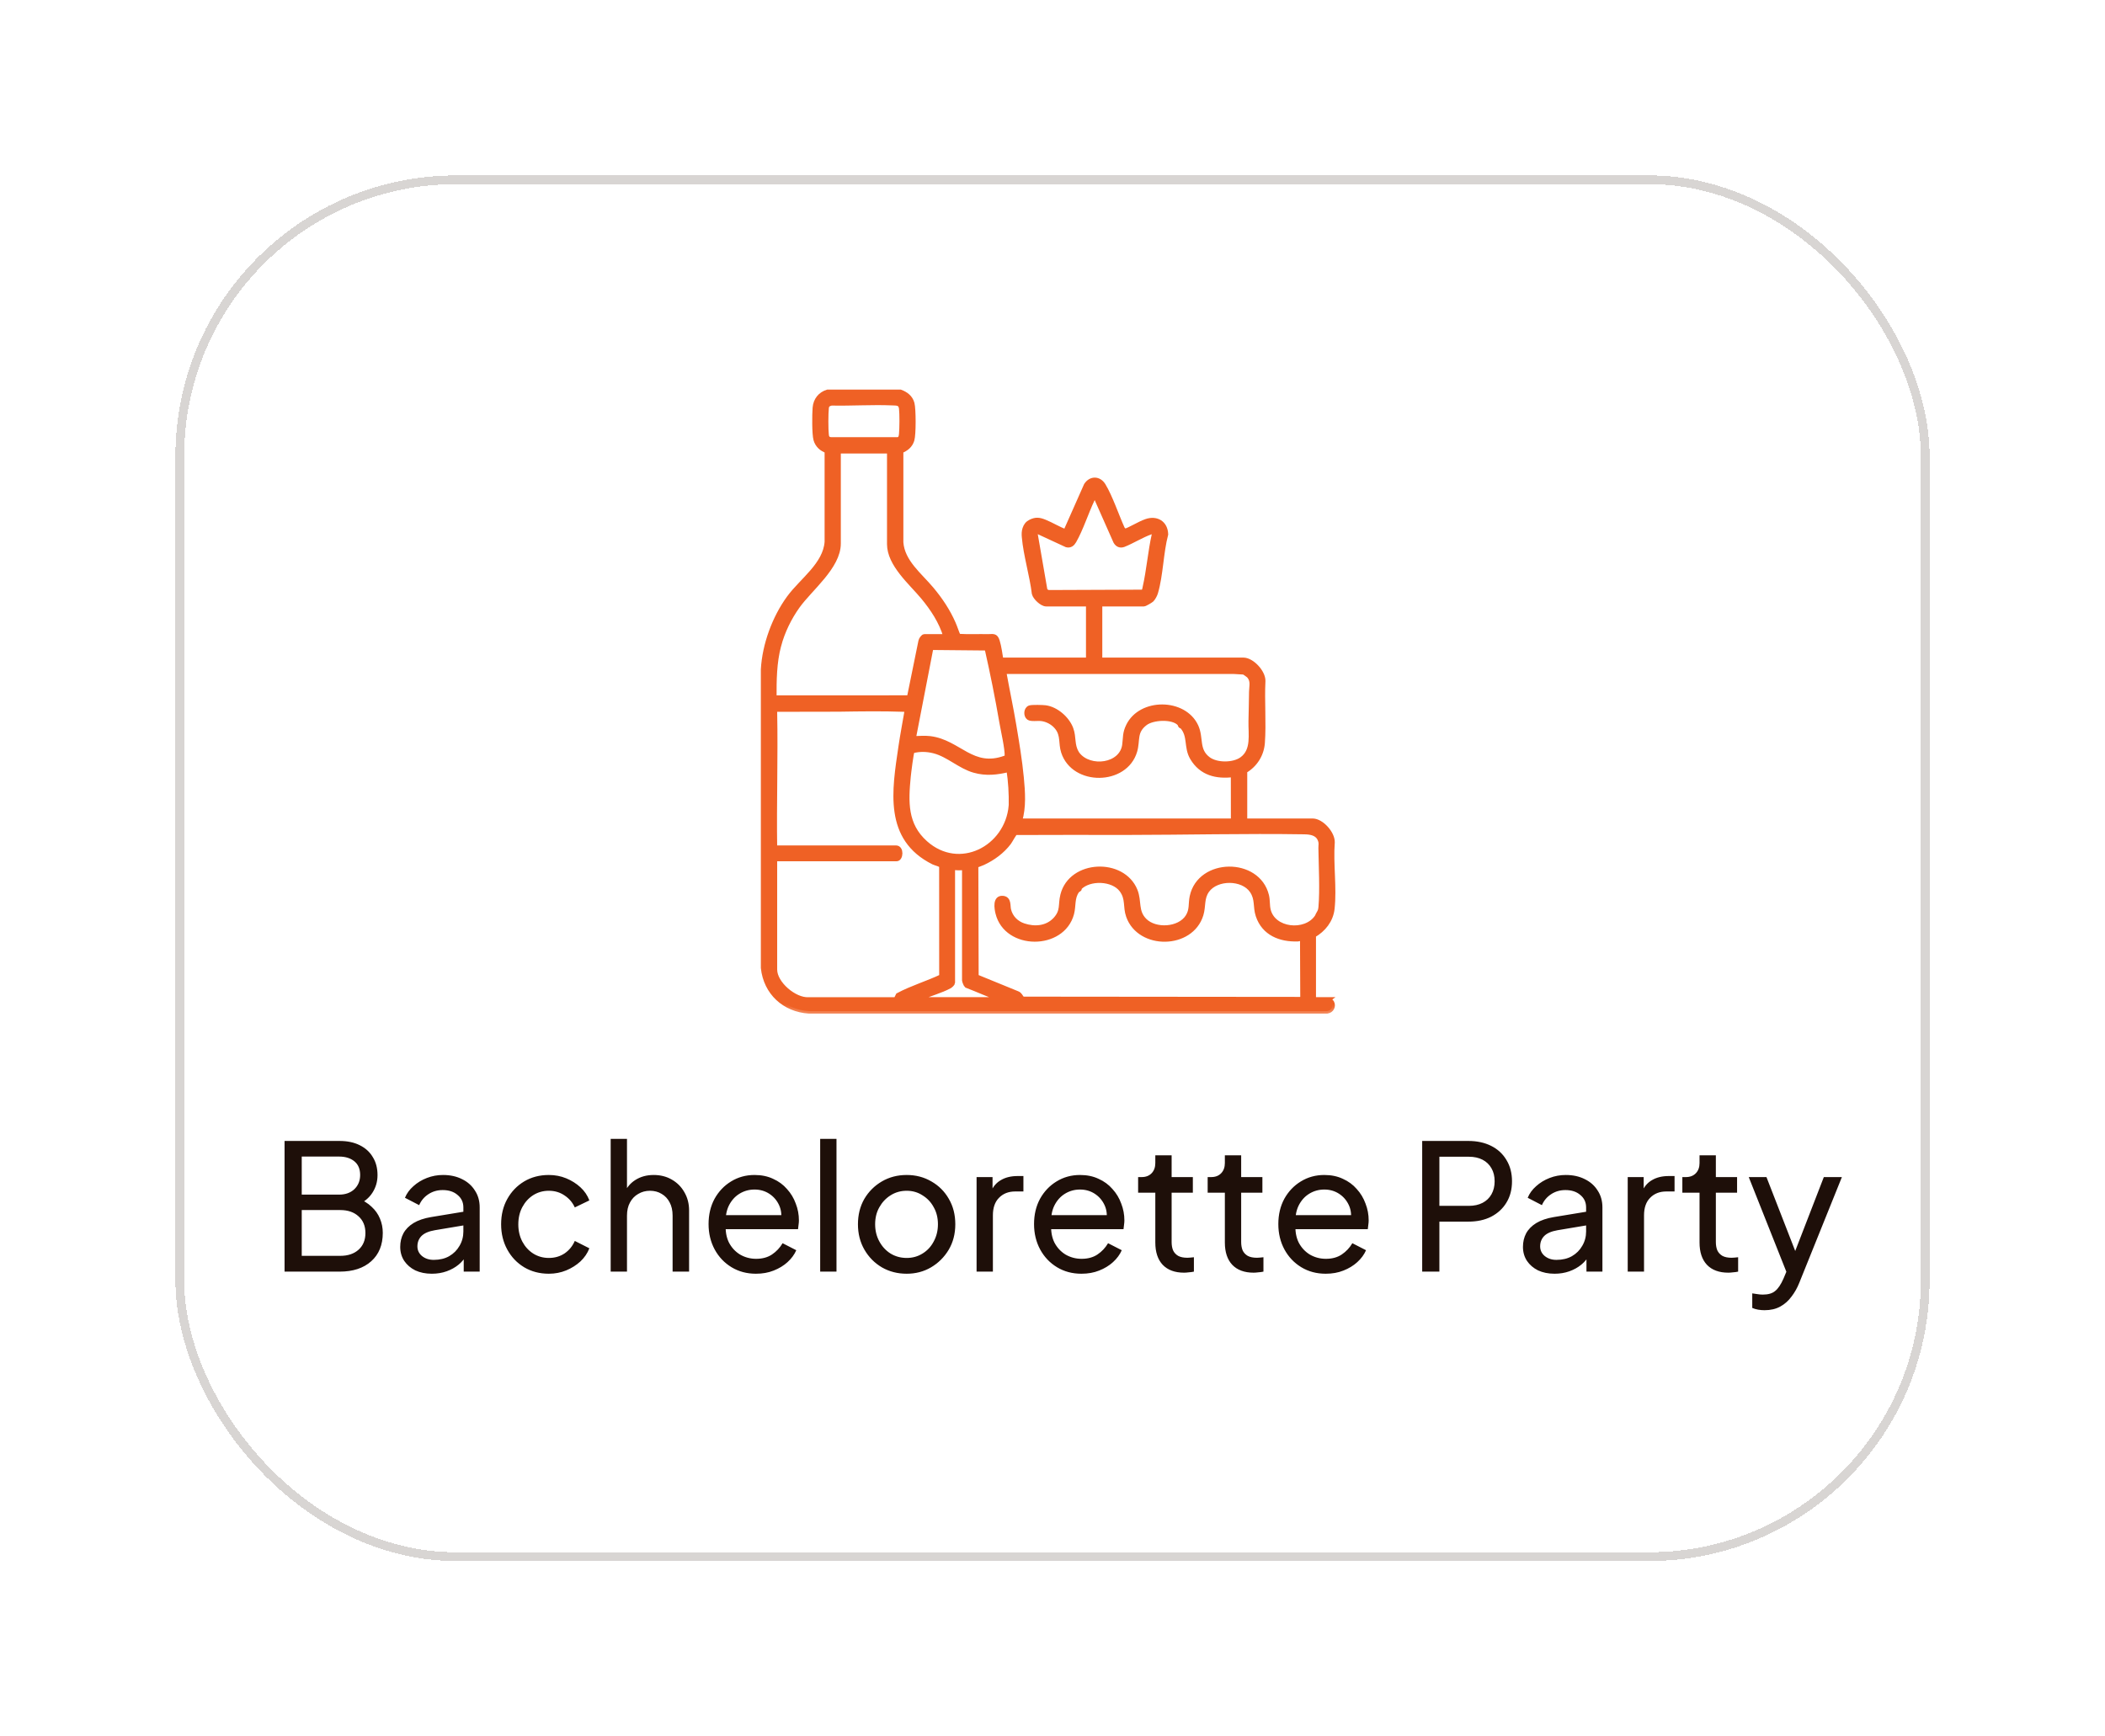 <svg width="240" height="198" viewBox="0 0 240 198" fill="none" xmlns="http://www.w3.org/2000/svg">
<g filter="url(#filter0_d_970_3940)">
<rect x="20" y="20" width="200" height="158" rx="32" fill="white" shape-rendering="crispEdges"/>
<rect x="20.5" y="20.5" width="199" height="157" rx="31.5" stroke="#D8D5D3" shape-rendering="crispEdges"/>
<path d="M32.443 145V130.1H38.703C39.596 130.1 40.363 130.26 41.003 130.58C41.657 130.9 42.157 131.353 42.503 131.94C42.863 132.513 43.043 133.2 43.043 134C43.043 134.733 42.85 135.4 42.463 136C42.09 136.587 41.536 137.047 40.803 137.38L40.783 136.64C41.423 136.88 41.95 137.2 42.363 137.6C42.79 137.987 43.11 138.44 43.323 138.96C43.536 139.467 43.643 140.007 43.643 140.58C43.643 141.953 43.203 143.033 42.323 143.82C41.443 144.607 40.243 145 38.723 145H32.443ZM34.403 143.2H38.803C39.67 143.2 40.363 142.967 40.883 142.5C41.403 142.033 41.663 141.4 41.663 140.6C41.663 139.8 41.403 139.167 40.883 138.7C40.363 138.22 39.67 137.98 38.803 137.98H34.403V143.2ZM34.403 136.22H38.663C39.383 136.22 39.963 136.013 40.403 135.6C40.843 135.173 41.063 134.633 41.063 133.98C41.063 133.3 40.843 132.78 40.403 132.42C39.963 132.06 39.383 131.88 38.663 131.88H34.403V136.22ZM49.231 145.24C48.524 145.24 47.898 145.113 47.351 144.86C46.818 144.593 46.398 144.233 46.091 143.78C45.784 143.313 45.631 142.78 45.631 142.18C45.631 141.607 45.751 141.093 45.991 140.64C46.244 140.173 46.631 139.78 47.151 139.46C47.684 139.14 48.351 138.913 49.151 138.78L53.151 138.12V139.68L49.571 140.28C48.877 140.4 48.371 140.62 48.051 140.94C47.744 141.26 47.591 141.653 47.591 142.12C47.591 142.56 47.764 142.927 48.111 143.22C48.471 143.513 48.917 143.66 49.451 143.66C50.131 143.66 50.718 143.52 51.211 143.24C51.718 142.947 52.111 142.553 52.391 142.06C52.684 141.567 52.831 141.02 52.831 140.42V137.68C52.831 137.093 52.611 136.62 52.171 136.26C51.744 135.887 51.178 135.7 50.471 135.7C49.858 135.7 49.311 135.86 48.831 136.18C48.364 136.487 48.017 136.9 47.791 137.42L46.171 136.58C46.371 136.087 46.691 135.647 47.131 135.26C47.571 134.86 48.084 134.547 48.671 134.32C49.258 134.093 49.871 133.98 50.511 133.98C51.337 133.98 52.064 134.14 52.691 134.46C53.318 134.767 53.804 135.2 54.151 135.76C54.511 136.307 54.691 136.947 54.691 137.68V145H52.871V142.96L53.211 143.08C52.984 143.507 52.678 143.88 52.291 144.2C51.904 144.52 51.451 144.773 50.931 144.96C50.411 145.147 49.844 145.24 49.231 145.24ZM62.575 145.24C61.521 145.24 60.581 144.993 59.755 144.5C58.941 144.007 58.301 143.333 57.835 142.48C57.368 141.627 57.135 140.667 57.135 139.6C57.135 138.52 57.368 137.56 57.835 136.72C58.301 135.88 58.941 135.213 59.755 134.72C60.581 134.227 61.521 133.98 62.575 133.98C63.281 133.98 63.941 134.107 64.555 134.36C65.168 134.613 65.708 134.953 66.175 135.38C66.641 135.807 66.981 136.307 67.195 136.88L65.535 137.68C65.281 137.12 64.895 136.667 64.375 136.32C63.855 135.96 63.255 135.78 62.575 135.78C61.921 135.78 61.328 135.947 60.795 136.28C60.275 136.613 59.861 137.067 59.555 137.64C59.248 138.213 59.095 138.873 59.095 139.62C59.095 140.34 59.248 140.993 59.555 141.58C59.861 142.153 60.275 142.607 60.795 142.94C61.328 143.273 61.921 143.44 62.575 143.44C63.255 143.44 63.855 143.267 64.375 142.92C64.895 142.56 65.281 142.087 65.535 141.5L67.195 142.34C66.981 142.9 66.641 143.4 66.175 143.84C65.708 144.267 65.168 144.607 64.555 144.86C63.941 145.113 63.281 145.24 62.575 145.24ZM69.626 145V129.86H71.486V136.32L71.145 136.14C71.412 135.46 71.839 134.933 72.425 134.56C73.025 134.173 73.725 133.98 74.525 133.98C75.299 133.98 75.986 134.153 76.585 134.5C77.199 134.847 77.679 135.327 78.025 135.94C78.385 136.553 78.566 137.247 78.566 138.02V145H76.686V138.62C76.686 138.02 76.572 137.513 76.346 137.1C76.132 136.687 75.832 136.367 75.445 136.14C75.059 135.9 74.612 135.78 74.106 135.78C73.612 135.78 73.165 135.9 72.766 136.14C72.365 136.367 72.052 136.693 71.826 137.12C71.599 137.533 71.486 138.033 71.486 138.62V145H69.626ZM86.187 145.24C85.147 145.24 84.22 144.993 83.407 144.5C82.594 144.007 81.954 143.333 81.487 142.48C81.02 141.613 80.787 140.647 80.787 139.58C80.787 138.5 81.014 137.54 81.467 136.7C81.934 135.86 82.56 135.2 83.347 134.72C84.147 134.227 85.04 133.98 86.027 133.98C86.827 133.98 87.534 134.127 88.147 134.42C88.774 134.7 89.3 135.087 89.727 135.58C90.167 136.06 90.5 136.613 90.727 137.24C90.967 137.853 91.087 138.493 91.087 139.16C91.087 139.307 91.074 139.473 91.047 139.66C91.034 139.833 91.014 140 90.987 140.16H82.147V138.56H89.907L89.027 139.28C89.147 138.587 89.08 137.967 88.827 137.42C88.574 136.873 88.2 136.44 87.707 136.12C87.214 135.8 86.654 135.64 86.027 135.64C85.4 135.64 84.827 135.8 84.307 136.12C83.787 136.44 83.38 136.9 83.087 137.5C82.807 138.087 82.694 138.787 82.747 139.6C82.694 140.387 82.814 141.08 83.107 141.68C83.414 142.267 83.84 142.727 84.387 143.06C84.947 143.38 85.554 143.54 86.207 143.54C86.927 143.54 87.534 143.373 88.027 143.04C88.52 142.707 88.92 142.28 89.227 141.76L90.787 142.56C90.574 143.053 90.24 143.507 89.787 143.92C89.347 144.32 88.82 144.64 88.207 144.88C87.607 145.12 86.934 145.24 86.187 145.24ZM93.512 145V129.86H95.372V145H93.512ZM103.378 145.24C102.338 145.24 101.398 145 100.558 144.52C99.718 144.027 99.052 143.353 98.558 142.5C98.065 141.647 97.818 140.68 97.818 139.6C97.818 138.52 98.058 137.56 98.538 136.72C99.032 135.88 99.698 135.213 100.538 134.72C101.378 134.227 102.325 133.98 103.378 133.98C104.418 133.98 105.358 134.227 106.198 134.72C107.038 135.2 107.698 135.86 108.178 136.7C108.672 137.54 108.918 138.507 108.918 139.6C108.918 140.693 108.665 141.667 108.158 142.52C107.652 143.36 106.978 144.027 106.138 144.52C105.312 145 104.392 145.24 103.378 145.24ZM103.378 143.44C104.045 143.44 104.645 143.273 105.178 142.94C105.725 142.607 106.152 142.147 106.458 141.56C106.778 140.973 106.938 140.32 106.938 139.6C106.938 138.867 106.778 138.22 106.458 137.66C106.152 137.087 105.725 136.633 105.178 136.3C104.645 135.953 104.045 135.78 103.378 135.78C102.698 135.78 102.085 135.953 101.538 136.3C101.005 136.633 100.578 137.087 100.258 137.66C99.938 138.22 99.778 138.867 99.778 139.6C99.778 140.32 99.938 140.973 100.258 141.56C100.578 142.147 101.005 142.607 101.538 142.94C102.085 143.273 102.698 143.44 103.378 143.44ZM111.344 145V134.22H113.164V136.2L112.964 135.92C113.218 135.307 113.604 134.853 114.124 134.56C114.644 134.253 115.278 134.1 116.024 134.1H116.684V135.86H115.744C114.984 135.86 114.371 136.1 113.904 136.58C113.438 137.047 113.204 137.713 113.204 138.58V145H111.344ZM123.296 145.24C122.256 145.24 121.33 144.993 120.516 144.5C119.703 144.007 119.063 143.333 118.596 142.48C118.13 141.613 117.896 140.647 117.896 139.58C117.896 138.5 118.123 137.54 118.576 136.7C119.043 135.86 119.67 135.2 120.456 134.72C121.256 134.227 122.15 133.98 123.136 133.98C123.936 133.98 124.643 134.127 125.256 134.42C125.883 134.7 126.41 135.087 126.836 135.58C127.276 136.06 127.61 136.613 127.836 137.24C128.076 137.853 128.196 138.493 128.196 139.16C128.196 139.307 128.183 139.473 128.156 139.66C128.143 139.833 128.123 140 128.096 140.16H119.256V138.56H127.016L126.136 139.28C126.256 138.587 126.19 137.967 125.936 137.42C125.683 136.873 125.31 136.44 124.816 136.12C124.323 135.8 123.763 135.64 123.136 135.64C122.51 135.64 121.936 135.8 121.416 136.12C120.896 136.44 120.49 136.9 120.196 137.5C119.916 138.087 119.803 138.787 119.856 139.6C119.803 140.387 119.923 141.08 120.216 141.68C120.523 142.267 120.95 142.727 121.496 143.06C122.056 143.38 122.663 143.54 123.316 143.54C124.036 143.54 124.643 143.373 125.136 143.04C125.63 142.707 126.03 142.28 126.336 141.76L127.896 142.56C127.683 143.053 127.35 143.507 126.896 143.92C126.456 144.32 125.93 144.64 125.316 144.88C124.716 145.12 124.043 145.24 123.296 145.24ZM135.002 145.12C133.948 145.12 133.135 144.82 132.562 144.22C132.002 143.62 131.722 142.773 131.722 141.68V136H129.762V134.22H130.162C130.642 134.22 131.022 134.073 131.302 133.78C131.582 133.487 131.722 133.1 131.722 132.62V131.74H133.582V134.22H136.002V136H133.582V141.62C133.582 141.98 133.635 142.293 133.742 142.56C133.862 142.827 134.055 143.04 134.322 143.2C134.588 143.347 134.942 143.42 135.382 143.42C135.475 143.42 135.588 143.413 135.722 143.4C135.868 143.387 136.002 143.373 136.122 143.36V145C135.948 145.04 135.755 145.067 135.542 145.08C135.328 145.107 135.148 145.12 135.002 145.12ZM142.931 145.12C141.878 145.12 141.065 144.82 140.491 144.22C139.931 143.62 139.651 142.773 139.651 141.68V136H137.691V134.22H138.091C138.571 134.22 138.951 134.073 139.231 133.78C139.511 133.487 139.651 133.1 139.651 132.62V131.74H141.511V134.22H143.931V136H141.511V141.62C141.511 141.98 141.565 142.293 141.671 142.56C141.791 142.827 141.985 143.04 142.251 143.2C142.518 143.347 142.871 143.42 143.311 143.42C143.405 143.42 143.518 143.413 143.651 143.4C143.798 143.387 143.931 143.373 144.051 143.36V145C143.878 145.04 143.685 145.067 143.471 145.08C143.258 145.107 143.078 145.12 142.931 145.12ZM151.148 145.24C150.108 145.24 149.181 144.993 148.368 144.5C147.555 144.007 146.915 143.333 146.448 142.48C145.981 141.613 145.748 140.647 145.748 139.58C145.748 138.5 145.975 137.54 146.428 136.7C146.895 135.86 147.521 135.2 148.308 134.72C149.108 134.227 150.001 133.98 150.988 133.98C151.788 133.98 152.495 134.127 153.108 134.42C153.735 134.7 154.261 135.087 154.688 135.58C155.128 136.06 155.461 136.613 155.688 137.24C155.928 137.853 156.048 138.493 156.048 139.16C156.048 139.307 156.035 139.473 156.008 139.66C155.995 139.833 155.975 140 155.948 140.16H147.108V138.56H154.868L153.988 139.28C154.108 138.587 154.041 137.967 153.788 137.42C153.535 136.873 153.161 136.44 152.668 136.12C152.175 135.8 151.615 135.64 150.988 135.64C150.361 135.64 149.788 135.8 149.268 136.12C148.748 136.44 148.341 136.9 148.048 137.5C147.768 138.087 147.655 138.787 147.708 139.6C147.655 140.387 147.775 141.08 148.068 141.68C148.375 142.267 148.801 142.727 149.348 143.06C149.908 143.38 150.515 143.54 151.168 143.54C151.888 143.54 152.495 143.373 152.988 143.04C153.481 142.707 153.881 142.28 154.188 141.76L155.748 142.56C155.535 143.053 155.201 143.507 154.748 143.92C154.308 144.32 153.781 144.64 153.168 144.88C152.568 145.12 151.895 145.24 151.148 145.24ZM162.15 145V130.1H167.41C168.397 130.1 169.264 130.287 170.01 130.66C170.757 131.033 171.337 131.567 171.75 132.26C172.177 132.953 172.39 133.767 172.39 134.7C172.39 135.633 172.177 136.447 171.75 137.14C171.337 137.82 170.757 138.353 170.01 138.74C169.277 139.113 168.41 139.3 167.41 139.3H164.11V145H162.15ZM164.11 137.5H167.47C168.07 137.5 168.59 137.387 169.03 137.16C169.47 136.933 169.81 136.607 170.05 136.18C170.29 135.753 170.41 135.26 170.41 134.7C170.41 134.127 170.29 133.633 170.05 133.22C169.81 132.793 169.47 132.467 169.03 132.24C168.59 132.013 168.07 131.9 167.47 131.9H164.11V137.5ZM177.239 145.24C176.532 145.24 175.905 145.113 175.359 144.86C174.825 144.593 174.405 144.233 174.099 143.78C173.792 143.313 173.639 142.78 173.639 142.18C173.639 141.607 173.759 141.093 173.999 140.64C174.252 140.173 174.639 139.78 175.159 139.46C175.692 139.14 176.359 138.913 177.159 138.78L181.159 138.12V139.68L177.579 140.28C176.885 140.4 176.379 140.62 176.059 140.94C175.752 141.26 175.599 141.653 175.599 142.12C175.599 142.56 175.772 142.927 176.119 143.22C176.479 143.513 176.925 143.66 177.459 143.66C178.139 143.66 178.725 143.52 179.219 143.24C179.725 142.947 180.119 142.553 180.399 142.06C180.692 141.567 180.839 141.02 180.839 140.42V137.68C180.839 137.093 180.619 136.62 180.179 136.26C179.752 135.887 179.185 135.7 178.479 135.7C177.865 135.7 177.319 135.86 176.839 136.18C176.372 136.487 176.025 136.9 175.799 137.42L174.179 136.58C174.379 136.087 174.699 135.647 175.139 135.26C175.579 134.86 176.092 134.547 176.679 134.32C177.265 134.093 177.879 133.98 178.519 133.98C179.345 133.98 180.072 134.14 180.699 134.46C181.325 134.767 181.812 135.2 182.159 135.76C182.519 136.307 182.699 136.947 182.699 137.68V145H180.879V142.96L181.219 143.08C180.992 143.507 180.685 143.88 180.299 144.2C179.912 144.52 179.459 144.773 178.939 144.96C178.419 145.147 177.852 145.24 177.239 145.24ZM185.583 145V134.22H187.403V136.2L187.203 135.92C187.456 135.307 187.843 134.853 188.363 134.56C188.883 134.253 189.516 134.1 190.263 134.1H190.923V135.86H189.983C189.223 135.86 188.609 136.1 188.143 136.58C187.676 137.047 187.443 137.713 187.443 138.58V145H185.583ZM197.052 145.12C195.999 145.12 195.186 144.82 194.612 144.22C194.052 143.62 193.772 142.773 193.772 141.68V136H191.812V134.22H192.212C192.692 134.22 193.072 134.073 193.352 133.78C193.632 133.487 193.772 133.1 193.772 132.62V131.74H195.632V134.22H198.052V136H195.632V141.62C195.632 141.98 195.686 142.293 195.792 142.56C195.912 142.827 196.106 143.04 196.372 143.2C196.639 143.347 196.992 143.42 197.432 143.42C197.526 143.42 197.639 143.413 197.772 143.4C197.919 143.387 198.052 143.373 198.172 143.36V145C197.999 145.04 197.806 145.067 197.592 145.08C197.379 145.107 197.199 145.12 197.052 145.12ZM201.182 149.4C200.942 149.4 200.702 149.38 200.462 149.34C200.222 149.3 199.995 149.233 199.782 149.14V147.48C199.929 147.507 200.109 147.533 200.322 147.56C200.549 147.6 200.769 147.62 200.982 147.62C201.609 147.62 202.082 147.48 202.402 147.2C202.735 146.933 203.049 146.467 203.342 145.8L204.022 144.18L203.982 145.8L199.382 134.22H201.402L204.982 143.42H204.382L207.942 134.22H210.002L205.142 146.28C204.915 146.853 204.622 147.373 204.262 147.84C203.915 148.32 203.489 148.7 202.982 148.98C202.475 149.26 201.875 149.4 201.182 149.4Z" fill="#1E0F09"/>
<path d="M151.411 113.987H149.759V106.641C150.879 105.994 151.731 104.951 151.88 103.619C152.146 101.249 151.715 98.474 151.901 96.06C151.94 95.042 150.66 93.613 149.663 93.613H141.921V87.899C143.08 87.223 143.832 86.062 143.932 84.703C144.098 82.433 143.88 79.938 143.996 77.646C144.016 76.644 142.725 75.265 141.759 75.265H125.395V68.867H130.418C130.533 68.867 131.183 68.488 131.296 68.379C131.473 68.204 131.672 67.83 131.743 67.59C132.345 65.568 132.357 63.002 132.909 60.923C132.868 59.645 131.847 59.052 130.677 59.464C129.836 59.76 128.98 60.353 128.12 60.64C128.167 60.407 128.014 60.392 127.97 60.298C127.294 58.812 126.602 56.712 125.797 55.373C125.3 54.545 124.37 54.538 123.856 55.329L121.503 60.636C120.675 60.34 119.903 59.843 119.09 59.518C118.498 59.281 118.107 59.224 117.51 59.516C117.168 59.684 116.98 59.928 116.857 60.296C116.753 60.61 116.755 60.923 116.785 61.252C116.969 63.322 117.672 65.592 117.925 67.679C118.037 68.141 118.814 68.867 119.272 68.867H124.1V75.265H114.122C114.005 74.581 113.905 73.766 113.702 73.108C113.492 72.429 113.209 72.601 112.666 72.59C111.531 72.57 110.394 72.623 109.259 72.557C109.049 72.082 108.898 71.583 108.69 71.106C108.065 69.671 107.207 68.389 106.184 67.167C104.852 65.575 102.876 64.076 102.714 61.849V51.41C103.308 51.166 103.769 50.819 103.968 50.177C104.163 49.547 104.154 46.66 103.983 46.009C103.804 45.327 103.278 44.941 102.653 44.704H94.359C93.527 44.961 93.006 45.619 92.932 46.497C92.87 47.242 92.848 49.471 93.029 50.124C93.209 50.767 93.687 51.185 94.299 51.403V61.782C94.117 64.398 91.427 66.183 89.977 68.169C88.32 70.429 87.181 73.531 87.029 76.344V110.366C87.332 113.188 89.447 115.118 92.242 115.297H151.246C151.268 115.294 151.289 115.297 151.311 115.294C151.8 115.233 152.072 114.735 151.821 114.29C151.774 114.207 151.465 113.989 151.408 113.989L151.411 113.987ZM119.655 67.564C119.44 67.577 119.265 67.466 119.14 67.298L118.033 60.902C117.99 60.703 118.119 60.553 118.327 60.603L121.616 62.126C122.007 62.224 122.26 62.013 122.446 61.688C123.229 60.327 123.834 58.407 124.537 56.939C124.626 56.754 124.706 56.553 124.84 56.396L127.22 61.767C127.43 62.104 127.711 62.233 128.1 62.098C129.108 61.697 130.152 61.032 131.16 60.673C131.268 60.634 131.43 60.549 131.529 60.653C131.59 60.719 131.607 60.836 131.605 60.923C131.16 62.902 131.002 65.019 130.556 66.984C130.502 67.22 130.5 67.431 130.249 67.52L119.652 67.562L119.655 67.564ZM141.689 76.572C141.776 76.572 142.351 76.986 142.424 77.071C142.917 77.644 142.697 78.25 142.69 78.886C142.68 79.999 142.649 81.112 142.626 82.217C142.591 83.736 142.995 85.581 141.588 86.589C140.623 87.282 138.688 87.287 137.737 86.561C136.373 85.52 136.98 84.165 136.345 82.805C134.989 79.903 130.079 79.866 128.662 82.77C128.249 83.618 128.342 84.082 128.228 84.945C127.903 87.371 124.262 87.809 122.865 86.038C122.79 85.942 122.794 85.938 122.736 85.842C122.197 84.934 122.452 84.088 122.1 83.121C121.681 81.966 120.416 80.86 119.188 80.701C118.874 80.662 117.678 80.631 117.419 80.714C116.997 80.847 116.956 81.579 117.293 81.825C117.557 82.017 118.31 81.894 118.677 81.932C119.399 82.004 120.119 82.396 120.558 82.975C121.233 83.862 120.941 84.74 121.259 85.731C122.424 89.354 128.306 89.291 129.376 85.646C129.746 84.385 129.287 83.437 130.554 82.459C131.417 81.794 133.689 81.672 134.468 82.476C134.567 82.579 134.567 82.709 134.613 82.755C134.647 82.79 134.745 82.783 134.777 82.818C135.752 83.897 135.22 85.184 135.951 86.413C136.985 88.156 138.688 88.572 140.615 88.33L140.621 93.613H116.256C116.729 92.031 116.604 90.315 116.45 88.683C116.262 86.69 115.92 84.668 115.59 82.694C115.246 80.646 114.807 78.614 114.442 76.57H141.692L141.689 76.572ZM115.287 91.888C114.85 96.752 109.35 99.574 105.499 96.129C103.168 94.044 103.278 91.437 103.557 88.555C103.592 88.197 103.892 85.707 104.009 85.616C104.841 85.391 105.691 85.413 106.524 85.631C108.143 86.056 109.458 87.376 111.075 87.835C112.418 88.219 113.691 88.079 115.025 87.742C115.239 89.112 115.315 90.5 115.291 91.888H115.287ZM112.53 73.893C113.166 76.701 113.737 79.531 114.225 82.37C114.392 83.341 114.865 85.359 114.829 86.234C114.826 86.297 114.842 86.363 114.824 86.426C114.768 86.45 114.675 86.415 114.634 86.43C110.831 87.838 109.358 84.631 106.039 84.219C105.393 84.138 104.783 84.221 104.137 84.21L106.147 73.832L112.528 73.893H112.53ZM94.221 49.639C94.145 48.978 94.145 47.161 94.221 46.501C94.262 46.144 94.472 46.044 94.79 45.963C97.075 46.011 99.432 45.848 101.711 45.944C102.234 45.965 102.701 45.915 102.779 46.565C102.857 47.22 102.841 48.835 102.779 49.508C102.753 49.789 102.684 50.1 102.359 50.129H94.772C94.45 50.133 94.26 49.954 94.223 49.636L94.221 49.639ZM88.785 73.605C89.211 71.999 89.981 70.429 90.93 69.106C92.376 67.091 95.583 64.614 95.583 61.976V51.431H101.414V62.043C101.414 64.346 103.888 66.433 105.235 68.052C106.344 69.383 107.328 70.875 107.83 72.555C107.83 72.579 107.693 72.588 107.667 72.588H105.399C105.263 72.588 105.014 72.945 104.995 73.095L103.676 79.568L88.26 79.574C88.249 77.572 88.266 75.555 88.783 73.605H88.785ZM102.154 113.992H92.18C90.586 114.079 88.327 112.17 88.327 110.56V97.925H102.227C102.699 97.925 102.783 96.685 102.162 96.685H88.327C88.251 91.53 88.428 86.363 88.327 81.21C88.322 81.036 88.152 80.873 88.521 80.884C90.895 80.875 93.272 80.871 95.646 80.871C98.141 80.831 100.634 80.796 103.101 80.884C103.122 80.884 103.144 80.884 103.166 80.884C103.267 80.89 103.462 80.823 103.425 80.982C103.194 82.356 102.926 83.727 102.722 85.108C101.981 90.143 101.014 95.613 106.446 98.312C106.666 98.421 107.283 98.541 107.358 98.755L107.363 111.369C105.741 112.14 103.992 112.65 102.409 113.493L102.154 113.998V113.992ZM113.955 113.987C113.797 113.994 113.626 113.996 113.469 113.987C113.447 113.987 113.425 113.987 113.404 113.987H104.526C104.528 113.889 104.707 113.863 104.787 113.828C105.845 113.36 107.298 112.965 108.264 112.434C108.361 112.382 108.608 112.151 108.608 112.061V98.905C109.081 98.959 109.494 98.994 109.968 98.905V111.802C109.968 111.865 110.143 112.31 110.208 112.36C111.536 112.865 112.835 113.48 114.18 113.924C114.195 114.037 114.033 113.985 113.955 113.989V113.987ZM116.515 113.922C116.515 113.922 116.524 113.867 116.515 113.856C116.349 113.671 116.271 113.401 116 113.299L111.298 111.377L111.263 98.683C111.529 98.578 111.806 98.493 112.067 98.373C113.2 97.85 114.266 97.073 115.025 96.064C115.175 95.866 115.635 94.979 115.782 94.933C119.968 94.905 124.156 94.927 128.344 94.925C135.097 94.92 141.936 94.746 148.693 94.853C149.428 94.864 150.223 94.977 150.522 95.75C150.688 96.177 150.591 96.328 150.598 96.713C150.628 98.783 150.775 101.434 150.604 103.445C150.565 103.905 150.461 103.981 150.278 104.325C150.23 104.415 150.234 104.46 150.148 104.587C148.835 106.489 145.147 106.129 144.593 103.752C144.468 103.219 144.535 102.672 144.401 102.118C143.415 98.047 136.803 98.103 135.923 102.234C135.743 103.079 135.938 103.748 135.43 104.543C134.466 106.051 131.709 106.201 130.489 104.972C129.451 103.927 129.916 102.794 129.415 101.55C128.011 98.086 122.113 98.319 121.177 102.064C120.891 103.201 121.24 103.85 120.342 104.848C120.323 104.87 120.299 104.892 120.277 104.913C119.328 105.881 117.944 105.974 116.714 105.567C115.871 105.288 115.207 104.643 114.993 103.741C114.881 103.266 115.053 102.502 114.342 102.432C113.438 102.345 113.648 103.584 113.78 104.116C114.751 108.066 121.129 108.092 122.176 104.181C122.416 103.282 122.21 102.395 122.777 101.587C122.868 101.458 122.999 101.43 123.045 101.373C123.06 101.356 123.013 101.271 123.06 101.223C124.208 100.033 126.894 100.134 127.886 101.458C128.651 102.48 128.284 103.365 128.671 104.456C129.936 108.038 135.804 107.981 136.928 104.29C137.224 103.314 136.982 102.402 137.616 101.524C138.71 100.007 141.692 100.01 142.753 101.563C143.408 102.524 143.11 103.367 143.447 104.388C144.115 106.412 145.979 107.144 147.979 107.068C148.126 107.061 148.401 106.916 148.502 107.068L148.531 113.957L116.517 113.926L116.515 113.922Z" fill="#EF6125"/>
<mask id="mask0_970_3940" style="mask-type:luminance" maskUnits="userSpaceOnUse" x="86" y="43" width="68" height="73">
<path d="M153.029 43.704H86.029V115.704H153.029V43.704Z" fill="white"/>
<path d="M151.411 113.987H149.759V106.641C150.879 105.994 151.731 104.951 151.88 103.619C152.146 101.249 151.715 98.474 151.901 96.06C151.94 95.042 150.66 93.613 149.663 93.613H141.921V87.899C143.08 87.223 143.832 86.062 143.932 84.703C144.098 82.433 143.88 79.938 143.996 77.646C144.016 76.644 142.725 75.265 141.759 75.265H125.395V68.867H130.418C130.533 68.867 131.183 68.488 131.296 68.379C131.473 68.204 131.672 67.83 131.743 67.59C132.345 65.568 132.357 63.002 132.909 60.923C132.868 59.645 131.847 59.052 130.677 59.464C129.836 59.76 128.98 60.353 128.12 60.64C128.167 60.407 128.014 60.392 127.97 60.298C127.294 58.812 126.602 56.712 125.797 55.373C125.3 54.545 124.37 54.538 123.856 55.329L121.503 60.636C120.675 60.34 119.903 59.843 119.09 59.518C118.498 59.281 118.107 59.224 117.51 59.516C117.168 59.684 116.98 59.928 116.857 60.296C116.753 60.61 116.755 60.923 116.785 61.252C116.969 63.322 117.672 65.592 117.925 67.679C118.037 68.141 118.814 68.867 119.272 68.867H124.1V75.265H114.122C114.005 74.581 113.905 73.766 113.702 73.108C113.492 72.429 113.209 72.601 112.666 72.59C111.531 72.57 110.394 72.623 109.259 72.557C109.049 72.082 108.898 71.583 108.69 71.106C108.065 69.671 107.207 68.389 106.184 67.167C104.852 65.575 102.876 64.076 102.714 61.849V51.41C103.308 51.166 103.769 50.819 103.968 50.177C104.163 49.547 104.154 46.66 103.983 46.009C103.804 45.327 103.278 44.941 102.653 44.704H94.359C93.527 44.961 93.006 45.619 92.932 46.497C92.87 47.242 92.848 49.471 93.029 50.124C93.209 50.767 93.687 51.185 94.299 51.403V61.782C94.117 64.398 91.427 66.183 89.977 68.169C88.32 70.429 87.181 73.531 87.029 76.344V110.366C87.332 113.188 89.447 115.118 92.242 115.297H151.246C151.268 115.294 151.289 115.297 151.311 115.294C151.8 115.233 152.072 114.735 151.821 114.29C151.774 114.207 151.465 113.989 151.408 113.989L151.411 113.987ZM119.655 67.564C119.44 67.577 119.265 67.466 119.14 67.298L118.033 60.902C117.99 60.703 118.119 60.553 118.327 60.603L121.616 62.126C122.007 62.224 122.26 62.013 122.446 61.688C123.229 60.327 123.834 58.407 124.537 56.939C124.626 56.754 124.706 56.553 124.84 56.396L127.22 61.767C127.43 62.104 127.711 62.233 128.1 62.098C129.108 61.697 130.152 61.032 131.16 60.673C131.268 60.634 131.43 60.549 131.529 60.653C131.59 60.719 131.607 60.836 131.605 60.923C131.16 62.902 131.002 65.019 130.556 66.984C130.502 67.22 130.5 67.431 130.249 67.52L119.652 67.562L119.655 67.564ZM141.689 76.572C141.776 76.572 142.351 76.986 142.424 77.071C142.917 77.644 142.697 78.25 142.69 78.886C142.68 79.999 142.649 81.112 142.626 82.217C142.591 83.736 142.995 85.581 141.588 86.589C140.623 87.282 138.688 87.287 137.737 86.561C136.373 85.52 136.98 84.165 136.345 82.805C134.989 79.903 130.079 79.866 128.662 82.77C128.249 83.618 128.342 84.082 128.228 84.945C127.903 87.371 124.262 87.809 122.865 86.038C122.79 85.942 122.794 85.938 122.736 85.842C122.197 84.934 122.452 84.088 122.1 83.121C121.681 81.966 120.416 80.86 119.188 80.701C118.874 80.662 117.678 80.631 117.419 80.714C116.997 80.847 116.956 81.579 117.293 81.825C117.557 82.017 118.31 81.894 118.677 81.932C119.399 82.004 120.119 82.396 120.558 82.975C121.233 83.862 120.941 84.74 121.259 85.731C122.424 89.354 128.306 89.291 129.376 85.646C129.746 84.385 129.287 83.437 130.554 82.459C131.417 81.794 133.689 81.672 134.468 82.476C134.567 82.579 134.567 82.709 134.613 82.755C134.647 82.79 134.745 82.783 134.777 82.818C135.752 83.897 135.22 85.184 135.951 86.413C136.985 88.156 138.688 88.572 140.615 88.33L140.621 93.613H116.256C116.729 92.031 116.604 90.315 116.45 88.683C116.262 86.69 115.92 84.668 115.59 82.694C115.246 80.646 114.807 78.614 114.442 76.57H141.692L141.689 76.572ZM115.287 91.888C114.85 96.752 109.35 99.574 105.499 96.129C103.168 94.044 103.278 91.437 103.557 88.555C103.592 88.197 103.892 85.707 104.009 85.616C104.841 85.391 105.691 85.413 106.524 85.631C108.143 86.056 109.458 87.376 111.075 87.835C112.418 88.219 113.691 88.079 115.025 87.742C115.239 89.112 115.315 90.5 115.291 91.888H115.287ZM112.53 73.893C113.166 76.701 113.737 79.531 114.225 82.37C114.392 83.341 114.865 85.359 114.829 86.234C114.826 86.297 114.842 86.363 114.824 86.426C114.768 86.45 114.675 86.415 114.634 86.43C110.831 87.838 109.358 84.631 106.039 84.219C105.393 84.138 104.783 84.221 104.137 84.21L106.147 73.832L112.528 73.893H112.53ZM94.221 49.639C94.145 48.978 94.145 47.161 94.221 46.501C94.262 46.144 94.472 46.044 94.79 45.963C97.075 46.011 99.432 45.848 101.711 45.944C102.234 45.965 102.701 45.915 102.779 46.565C102.857 47.22 102.841 48.835 102.779 49.508C102.753 49.789 102.684 50.1 102.359 50.129H94.772C94.45 50.133 94.26 49.954 94.223 49.636L94.221 49.639ZM88.785 73.605C89.211 71.999 89.981 70.429 90.93 69.106C92.376 67.091 95.583 64.614 95.583 61.976V51.431H101.414V62.043C101.414 64.346 103.888 66.433 105.235 68.052C106.344 69.383 107.328 70.875 107.83 72.555C107.83 72.579 107.693 72.588 107.667 72.588H105.399C105.263 72.588 105.014 72.945 104.995 73.095L103.676 79.568L88.26 79.574C88.249 77.572 88.266 75.555 88.783 73.605H88.785ZM102.154 113.992H92.18C90.586 114.079 88.327 112.17 88.327 110.56V97.925H102.227C102.699 97.925 102.783 96.685 102.162 96.685H88.327C88.251 91.53 88.428 86.363 88.327 81.21C88.322 81.036 88.152 80.873 88.521 80.884C90.895 80.875 93.272 80.871 95.646 80.871C98.141 80.831 100.634 80.796 103.101 80.884C103.122 80.884 103.144 80.884 103.166 80.884C103.267 80.89 103.462 80.823 103.425 80.982C103.194 82.356 102.926 83.727 102.722 85.108C101.981 90.143 101.014 95.613 106.446 98.312C106.666 98.421 107.283 98.541 107.358 98.755L107.363 111.369C105.741 112.14 103.992 112.65 102.409 113.493L102.154 113.998V113.992ZM113.955 113.987C113.797 113.994 113.626 113.996 113.469 113.987C113.447 113.987 113.425 113.987 113.404 113.987H104.526C104.528 113.889 104.707 113.863 104.787 113.828C105.845 113.36 107.298 112.965 108.264 112.434C108.361 112.382 108.608 112.151 108.608 112.061V98.905C109.081 98.959 109.494 98.994 109.968 98.905V111.802C109.968 111.865 110.143 112.31 110.208 112.36C111.536 112.865 112.835 113.48 114.18 113.924C114.195 114.037 114.033 113.985 113.955 113.989V113.987ZM116.515 113.922C116.515 113.922 116.524 113.867 116.515 113.856C116.349 113.671 116.271 113.401 116 113.299L111.298 111.377L111.263 98.683C111.529 98.578 111.806 98.493 112.067 98.373C113.2 97.85 114.266 97.073 115.025 96.064C115.175 95.866 115.635 94.979 115.782 94.933C119.968 94.905 124.156 94.927 128.344 94.925C135.097 94.92 141.936 94.746 148.693 94.853C149.428 94.864 150.223 94.977 150.522 95.75C150.688 96.177 150.591 96.328 150.598 96.713C150.628 98.783 150.775 101.434 150.604 103.445C150.565 103.905 150.461 103.981 150.278 104.325C150.23 104.415 150.234 104.46 150.148 104.587C148.835 106.489 145.147 106.129 144.593 103.752C144.468 103.219 144.535 102.672 144.401 102.118C143.415 98.047 136.803 98.103 135.923 102.234C135.743 103.079 135.938 103.748 135.43 104.543C134.466 106.051 131.709 106.201 130.489 104.972C129.451 103.927 129.916 102.794 129.415 101.55C128.011 98.086 122.113 98.319 121.177 102.064C120.891 103.201 121.24 103.85 120.342 104.848C120.323 104.87 120.299 104.892 120.277 104.913C119.328 105.881 117.944 105.974 116.714 105.567C115.871 105.288 115.207 104.643 114.993 103.741C114.881 103.266 115.053 102.502 114.342 102.432C113.438 102.345 113.648 103.584 113.78 104.116C114.751 108.066 121.129 108.092 122.176 104.181C122.416 103.282 122.21 102.395 122.777 101.587C122.868 101.458 122.999 101.43 123.045 101.373C123.06 101.356 123.013 101.271 123.06 101.223C124.208 100.033 126.894 100.134 127.886 101.458C128.651 102.48 128.284 103.365 128.671 104.456C129.936 108.038 135.804 107.981 136.928 104.29C137.224 103.314 136.982 102.402 137.616 101.524C138.71 100.007 141.692 100.01 142.753 101.563C143.408 102.524 143.11 103.367 143.447 104.388C144.115 106.412 145.979 107.144 147.979 107.068C148.126 107.061 148.401 106.916 148.502 107.068L148.531 113.957L116.517 113.926L116.515 113.922Z" fill="black"/>
</mask>
<g mask="url(#mask0_970_3940)">
<path d="M151.411 113.987H149.759V106.641C150.879 105.994 151.731 104.951 151.88 103.619C152.146 101.249 151.715 98.474 151.901 96.06C151.94 95.042 150.66 93.613 149.663 93.613H141.921V87.899C143.08 87.223 143.832 86.062 143.932 84.703C144.098 82.433 143.88 79.938 143.996 77.646C144.016 76.644 142.725 75.265 141.759 75.265H125.395V68.867H130.418C130.533 68.867 131.183 68.488 131.296 68.379C131.473 68.204 131.672 67.83 131.743 67.59C132.345 65.568 132.357 63.002 132.909 60.923C132.868 59.645 131.847 59.052 130.677 59.464C129.836 59.76 128.98 60.353 128.12 60.64C128.167 60.407 128.014 60.392 127.97 60.298C127.294 58.812 126.602 56.712 125.797 55.373C125.3 54.545 124.37 54.538 123.856 55.329L121.503 60.636C120.675 60.34 119.903 59.843 119.09 59.518C118.498 59.281 118.107 59.224 117.51 59.516C117.168 59.684 116.98 59.928 116.857 60.296C116.753 60.61 116.755 60.923 116.785 61.252C116.969 63.322 117.672 65.592 117.925 67.679C118.037 68.141 118.814 68.867 119.272 68.867H124.1V75.265H114.122C114.005 74.581 113.905 73.766 113.702 73.108C113.492 72.429 113.209 72.601 112.666 72.59C111.531 72.57 110.394 72.623 109.259 72.557C109.049 72.082 108.898 71.583 108.69 71.106C108.065 69.671 107.207 68.389 106.184 67.167C104.852 65.575 102.876 64.076 102.714 61.849V51.41C103.308 51.166 103.769 50.819 103.968 50.177C104.163 49.547 104.154 46.66 103.983 46.009C103.804 45.327 103.278 44.941 102.653 44.704H94.359C93.527 44.961 93.006 45.619 92.932 46.497C92.87 47.242 92.848 49.471 93.029 50.124C93.209 50.767 93.687 51.185 94.299 51.403V61.782C94.117 64.398 91.427 66.183 89.977 68.169C88.32 70.429 87.181 73.531 87.029 76.344V110.366C87.332 113.188 89.447 115.118 92.242 115.297H151.246C151.268 115.294 151.289 115.297 151.311 115.294C151.8 115.233 152.072 114.735 151.821 114.29C151.774 114.207 151.465 113.989 151.408 113.989L151.411 113.987ZM119.655 67.564C119.44 67.577 119.265 67.466 119.14 67.298L118.033 60.902C117.99 60.703 118.119 60.553 118.327 60.603L121.616 62.126C122.007 62.224 122.26 62.013 122.446 61.688C123.229 60.327 123.834 58.407 124.537 56.939C124.626 56.754 124.706 56.553 124.84 56.396L127.22 61.767C127.43 62.104 127.711 62.233 128.1 62.098C129.108 61.697 130.152 61.032 131.16 60.673C131.268 60.634 131.43 60.549 131.529 60.653C131.59 60.719 131.607 60.836 131.605 60.923C131.16 62.902 131.002 65.019 130.556 66.984C130.502 67.22 130.5 67.431 130.249 67.52L119.652 67.562L119.655 67.564ZM141.689 76.572C141.776 76.572 142.351 76.986 142.424 77.071C142.917 77.644 142.697 78.25 142.69 78.886C142.68 79.999 142.649 81.112 142.626 82.217C142.591 83.736 142.995 85.581 141.588 86.589C140.623 87.282 138.688 87.287 137.737 86.561C136.373 85.52 136.98 84.165 136.345 82.805C134.989 79.903 130.079 79.866 128.662 82.77C128.249 83.618 128.342 84.082 128.228 84.945C127.903 87.371 124.262 87.809 122.865 86.038C122.79 85.942 122.794 85.938 122.736 85.842C122.197 84.934 122.452 84.088 122.1 83.121C121.681 81.966 120.416 80.86 119.188 80.701C118.874 80.662 117.678 80.631 117.419 80.714C116.997 80.847 116.956 81.579 117.293 81.825C117.557 82.017 118.31 81.894 118.677 81.932C119.399 82.004 120.119 82.396 120.558 82.975C121.233 83.862 120.941 84.74 121.259 85.731C122.424 89.354 128.306 89.291 129.376 85.646C129.746 84.385 129.287 83.437 130.554 82.459C131.417 81.794 133.689 81.672 134.468 82.476C134.567 82.579 134.567 82.709 134.613 82.755C134.647 82.79 134.745 82.783 134.777 82.818C135.752 83.897 135.22 85.184 135.951 86.413C136.985 88.156 138.688 88.572 140.615 88.33L140.621 93.613H116.256C116.729 92.031 116.604 90.315 116.45 88.683C116.262 86.69 115.92 84.668 115.59 82.694C115.246 80.646 114.807 78.614 114.442 76.57H141.692L141.689 76.572ZM115.287 91.888C114.85 96.752 109.35 99.574 105.499 96.129C103.168 94.044 103.278 91.437 103.557 88.555C103.592 88.197 103.892 85.707 104.009 85.616C104.841 85.391 105.691 85.413 106.524 85.631C108.143 86.056 109.458 87.376 111.075 87.835C112.418 88.219 113.691 88.079 115.025 87.742C115.239 89.112 115.315 90.5 115.291 91.888H115.287ZM112.53 73.893C113.166 76.701 113.737 79.531 114.225 82.37C114.392 83.341 114.865 85.359 114.829 86.234C114.826 86.297 114.842 86.363 114.824 86.426C114.768 86.45 114.675 86.415 114.634 86.43C110.831 87.838 109.358 84.631 106.039 84.219C105.393 84.138 104.783 84.221 104.137 84.21L106.147 73.832L112.528 73.893H112.53ZM94.221 49.639C94.145 48.978 94.145 47.161 94.221 46.501C94.262 46.144 94.472 46.044 94.79 45.963C97.075 46.011 99.432 45.848 101.711 45.944C102.234 45.965 102.701 45.915 102.779 46.565C102.857 47.22 102.841 48.835 102.779 49.508C102.753 49.789 102.684 50.1 102.359 50.129H94.772C94.45 50.133 94.26 49.954 94.223 49.636L94.221 49.639ZM88.785 73.605C89.211 71.999 89.981 70.429 90.93 69.106C92.376 67.091 95.583 64.614 95.583 61.976V51.431H101.414V62.043C101.414 64.346 103.888 66.433 105.235 68.052C106.344 69.383 107.328 70.875 107.83 72.555C107.83 72.579 107.693 72.588 107.667 72.588H105.399C105.263 72.588 105.014 72.945 104.995 73.095L103.676 79.568L88.26 79.574C88.249 77.572 88.266 75.555 88.783 73.605H88.785ZM102.154 113.992H92.18C90.586 114.079 88.327 112.17 88.327 110.56V97.925H102.227C102.699 97.925 102.783 96.685 102.162 96.685H88.327C88.251 91.53 88.428 86.363 88.327 81.21C88.322 81.036 88.152 80.873 88.521 80.884C90.895 80.875 93.272 80.871 95.646 80.871C98.141 80.831 100.634 80.796 103.101 80.884C103.122 80.884 103.144 80.884 103.166 80.884C103.267 80.89 103.462 80.823 103.425 80.982C103.194 82.356 102.926 83.727 102.722 85.108C101.981 90.143 101.014 95.613 106.446 98.312C106.666 98.421 107.283 98.541 107.358 98.755L107.363 111.369C105.741 112.14 103.992 112.65 102.409 113.493L102.154 113.998V113.992ZM113.955 113.987C113.797 113.994 113.626 113.996 113.469 113.987C113.447 113.987 113.425 113.987 113.404 113.987H104.526C104.528 113.889 104.707 113.863 104.787 113.828C105.845 113.36 107.298 112.965 108.264 112.434C108.361 112.382 108.608 112.151 108.608 112.061V98.905C109.081 98.959 109.494 98.994 109.968 98.905V111.802C109.968 111.865 110.143 112.31 110.208 112.36C111.536 112.865 112.835 113.48 114.18 113.924C114.195 114.037 114.033 113.985 113.955 113.989V113.987ZM116.515 113.922C116.515 113.922 116.524 113.867 116.515 113.856C116.349 113.671 116.271 113.401 116 113.299L111.298 111.377L111.263 98.683C111.529 98.578 111.806 98.493 112.067 98.373C113.2 97.85 114.266 97.073 115.025 96.064C115.175 95.866 115.635 94.979 115.782 94.933C119.968 94.905 124.156 94.927 128.344 94.925C135.097 94.92 141.936 94.746 148.693 94.853C149.428 94.864 150.223 94.977 150.522 95.75C150.688 96.177 150.591 96.328 150.598 96.713C150.628 98.783 150.775 101.434 150.604 103.445C150.565 103.905 150.461 103.981 150.278 104.325C150.23 104.415 150.234 104.46 150.148 104.587C148.835 106.489 145.147 106.129 144.593 103.752C144.468 103.219 144.535 102.672 144.401 102.118C143.415 98.047 136.803 98.103 135.923 102.234C135.743 103.079 135.938 103.748 135.43 104.543C134.466 106.051 131.709 106.201 130.489 104.972C129.451 103.927 129.916 102.794 129.415 101.55C128.011 98.086 122.113 98.319 121.177 102.064C120.891 103.201 121.24 103.85 120.342 104.848C120.323 104.87 120.299 104.892 120.277 104.913C119.328 105.881 117.944 105.974 116.714 105.567C115.871 105.288 115.207 104.643 114.993 103.741C114.881 103.266 115.053 102.502 114.342 102.432C113.438 102.345 113.648 103.584 113.78 104.116C114.751 108.066 121.129 108.092 122.176 104.181C122.416 103.282 122.21 102.395 122.777 101.587C122.868 101.458 122.999 101.43 123.045 101.373C123.06 101.356 123.013 101.271 123.06 101.223C124.208 100.033 126.894 100.134 127.886 101.458C128.651 102.48 128.284 103.365 128.671 104.456C129.936 108.038 135.804 107.981 136.928 104.29C137.224 103.314 136.982 102.402 137.616 101.524C138.71 100.007 141.692 100.01 142.753 101.563C143.408 102.524 143.11 103.367 143.447 104.388C144.115 106.412 145.979 107.144 147.979 107.068C148.126 107.061 148.401 106.916 148.502 107.068L148.531 113.957L116.517 113.926L116.515 113.922Z" stroke="#EF6125" stroke-width="0.565"/>
</g>
</g>
<defs>
<filter id="filter0_d_970_3940" x="0" y="0" width="240" height="198" filterUnits="userSpaceOnUse" color-interpolation-filters="sRGB">
<feFlood flood-opacity="0" result="BackgroundImageFix"/>
<feColorMatrix in="SourceAlpha" type="matrix" values="0 0 0 0 0 0 0 0 0 0 0 0 0 0 0 0 0 0 127 0" result="hardAlpha"/>
<feOffset/>
<feGaussianBlur stdDeviation="10"/>
<feComposite in2="hardAlpha" operator="out"/>
<feColorMatrix type="matrix" values="0 0 0 0 0 0 0 0 0 0 0 0 0 0 0 0 0 0 0.05 0"/>
<feBlend mode="normal" in2="BackgroundImageFix" result="effect1_dropShadow_970_3940"/>
<feBlend mode="normal" in="SourceGraphic" in2="effect1_dropShadow_970_3940" result="shape"/>
</filter>
</defs>
</svg>
